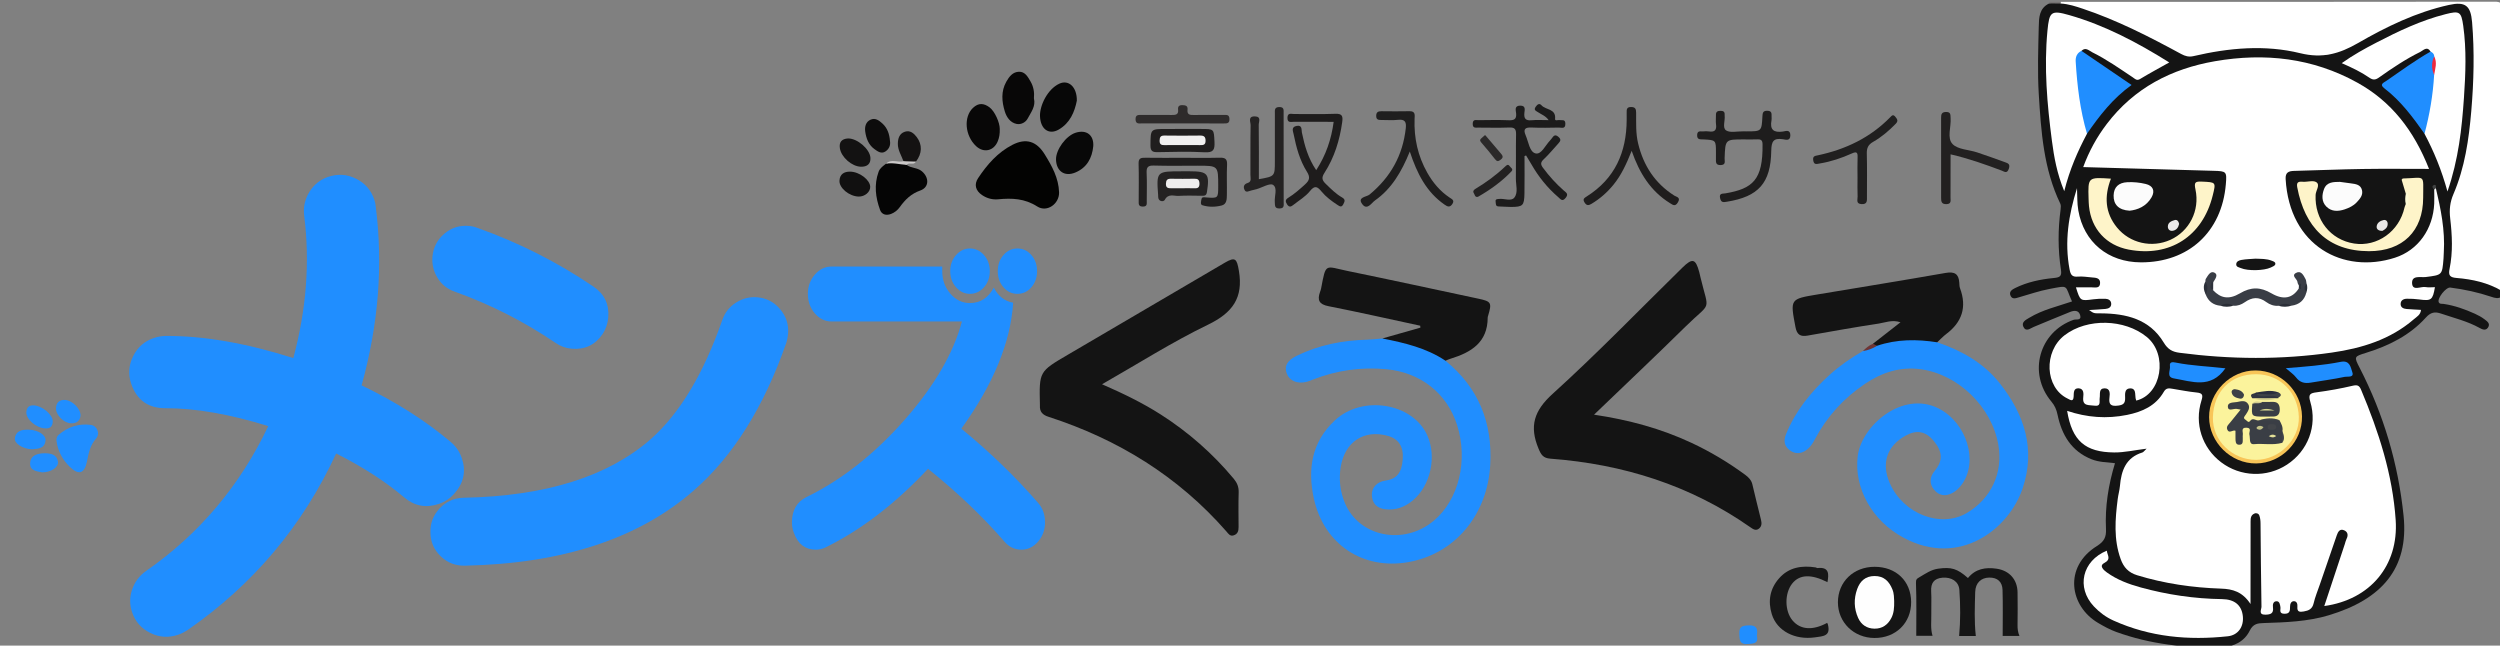 <?xml version="1.0" encoding="utf-8"?>
<!-- Generator: Adobe Illustrator 16.0.0, SVG Export Plug-In . SVG Version: 6.00 Build 0)  -->
<!DOCTYPE svg PUBLIC "-//W3C//DTD SVG 1.1//EN" "http://www.w3.org/Graphics/SVG/1.1/DTD/svg11.dtd">
<svg version="1.1" id="레이어_1" xmlns="http://www.w3.org/2000/svg" xmlns:xlink="http://www.w3.org/1999/xlink" x="0px"
	 y="0px" width="515px" height="133px" viewBox="0 0 515 133" enable-background="new 0 0 515 133" xml:space="preserve">
<rect x="0" y="0" width="515" height="133" fill="#808080" stroke="none"/>
<path fill="#141414" d="M515.375,61.087c-0.715,0.526-1.412,0.305-2.175,0.049c-2.747-0.923-5.572-1.531-8.445-1.899
	c-0.883-0.113-2.728,2.228-2.377,3.015c0.193,0.432,0.664,0.302,1.018,0.355c2.245,0.335,4.358,1.086,6.413,2.013
	c0.697,0.315,1.388,0.691,1.996,1.151c0.537,0.404,1.285,0.892,0.707,1.726c-0.481,0.696-1.203,0.343-1.733,0.049
	c-2.498-1.384-5.258-2.041-7.928-2.949c-1.251-0.425-2.112-0.298-3.122,0.819c-3.317,3.676-7.63,5.809-12.304,7.26
	c-2.512,0.78-2.522,0.783-1.336,3.094c4.93,9.592,7.946,19.737,9.048,30.475c1.123,10.949-4.603,17.256-15.417,20.502
	c-4.349,1.305-8.873,1.46-13.38,1.6c-1.252,0.037-2.196,0.141-2.906,1.586c-1.093,2.221-3.303,3.315-5.723,3.387
	c-7.445,0.22-14.774-0.596-21.823-3.161c-1.259-0.458-2.456-1.12-3.618-1.798c-5.926-3.45-7.247-11.56-0.293-15.889
	c1.475-0.918,1.938-1.832,1.856-3.494c-0.222-4.584,0.49-9.078,1.854-13.559c-1.665-0.189-3.277-0.205-4.778-0.793
	c-4.205-1.646-6.189-5.042-7.059-9.213c-0.219-1.053-0.579-1.871-1.271-2.696c-4.896-5.848-2.526-14.368,4.604-16.844
	c0.479-0.166,1.673,0.226,1.328-0.957c-0.31-1.065-1.242-0.989-2.079-0.652c-2.502,1.005-4.988,2.044-7.479,3.078
	c-0.729,0.304-1.596,1.106-2.133-0.016c-0.477-0.993,0.533-1.456,1.229-1.876c2.723-1.645,5.816-2.338,8.787-3.352
	c-1.558-3.383-0.479-3.36-4.641-2.576c-2.135,0.402-4.207,1.129-6.303,1.726c-0.633,0.18-1.332,0.468-1.701-0.291
	c-0.424-0.87,0.302-1.313,0.928-1.623c2.509-1.241,5.223-1.802,7.973-2.067c1.224-0.118,1.671-0.351,1.466-1.684
	c-0.638-4.159-0.629-8.336-0.063-12.511c0.05-0.37,0.074-0.812-0.078-1.129c-3.436-7.125-3.954-14.844-4.427-22.527
	c-0.283-4.619-0.116-9.272-0.005-13.907c0.043-1.815,0.062-3.815,2.145-4.796c0.753-0.254,1.529-0.069,2.292-0.125
	c4.794,0.034,8.944,2.208,13.184,4.031c3.961,1.704,7.766,3.743,11.563,5.783c1.084,0.583,2.128,0.705,3.334,0.445
	c8.427-1.818,16.851-1.915,25.235,0.265c1.43,0.372,2.614,0.007,3.851-0.691c5.55-3.138,11.23-6.011,17.188-8.318
	c2.428-0.94,4.906-1.529,7.515-1.512c2.029,0.013,3.114,0.9,3.347,2.945c0.575,5.06,0.603,10.122,0.25,15.214
	c-0.319,4.629-0.714,9.232-1.659,13.778c-0.248,1.198-0.336,2.489-0.877,3.553c-2.385,4.688-2.101,9.674-1.887,14.675
	c0.059,1.348,0.113,2.713-0.158,4.045c-0.276,1.362,0.304,1.823,1.597,1.972c2.177,0.25,4.304,0.786,6.354,1.586
	c0.85,0.332,1.67,0.699,2.118,1.57C515.375,60.314,515.375,60.701,515.375,61.087z"/>
<path fill="#FFFFFF" d="M515.375,59.927c-2.877-1.705-6.062-2.396-9.331-2.667c-1.38-0.114-1.712-0.535-1.432-1.888
	c0.712-3.44,0.531-6.937,0.129-10.386c-0.209-1.792-0.045-3.342,0.673-5.011c2.338-5.438,3.172-11.246,3.67-17.082
	c0.519-6.1,0.677-12.219,0.166-18.337c-0.284-3.414-1.4-4.284-4.779-3.534c-6.725,1.491-12.871,4.474-18.762,7.872
	c-3.823,2.205-7.306,3.185-11.846,2.069c-7.269-1.785-14.71-1.108-22.003,0.597c-0.958,0.224-1.706,0.012-2.536-0.438
	c-6.551-3.557-13.179-6.954-20.274-9.328c-1.462-0.489-2.93-0.965-4.485-1.065c-0.151-0.057-0.209-0.127-0.173-0.209
	c0.039-0.089,0.081-0.133,0.126-0.133c29.771,0,59.54,0.011,89.312-0.037c1.324-0.002,1.588,0.259,1.585,1.583
	C515.357,21.265,515.375,40.596,515.375,59.927z"/>
<path fill="#767373" d="M424.518,0.387c-0.033,0.121-0.019,0.235,0.047,0.343c-0.812-0.006-1.621-0.012-2.433-0.018
	c-0.003-0.113,0.02-0.222,0.065-0.325C422.971,0.387,423.744,0.387,424.518,0.387z"/>
<path fill="#208EFF" d="M297.764,74.307c6.811,5.539,9.717,12.762,9.229,21.438c-0.583,10.375-7.322,18.368-16.894,20.056
	c-9.393,1.654-17.369-3.712-19.435-13.052c-1.354-6.129-0.437-11.696,4.295-16.136c5.667-5.318,16.029-3.608,19.044,3.029
	c2.004,4.412,0.719,10.34-2.941,13.426c-1.644,1.385-3.541,2.097-5.715,1.836c-1.711-0.202-2.677-1.2-2.748-2.932
	c-0.063-1.525,1.101-2.73,2.74-2.957c2.37-0.326,3.398-1.563,3.621-4.354c0.209-2.634-0.814-4.252-3.084-4.88
	c-4.888-1.354-8.836,1.224-9.686,6.39c-0.414,2.524-0.141,5.022,0.836,7.394c2.904,7.043,12.171,8.894,18.353,3.688
	c5.134-4.319,7.099-12.415,4.781-19.692c-2.093-6.568-7.548-10.832-14.532-11.5c-5.234-0.502-10.265,0.229-15.146,2.123
	c-0.42,0.162-0.834,0.353-1.269,0.463c-1.985,0.514-3.604-0.186-4.168-1.773c-0.522-1.479,0.13-2.622,2.08-3.582
	c4.592-2.258,9.487-3.182,14.565-3.32c1.024-0.029,2.048-0.164,3.072-0.248c3.869-0.1,7.44,1.004,10.819,2.785
	C296.411,72.941,297.307,73.383,297.764,74.307z"/>
<path fill="#208EFF" d="M399.063,70.512c5.021,1.717,9.543,4.219,12.895,8.452c5.096,6.438,7.416,13.601,4.699,21.653
	c-2.793,8.279-12.889,16.381-24.522,10.156c-6.485-3.469-10.237-10.238-9.452-16.787c0.75-6.279,9.217-13.6,16.642-9.858
	c5.821,2.933,8.329,10.979,4.753,15.743c-0.512,0.682-1.107,1.266-1.85,1.669c-1.438,0.782-2.795,0.597-3.817-0.665
	c-1.029-1.268-0.884-2.652,0.141-3.885c1.7-2.047,1.671-3.877-0.179-6.131c-1.662-2.029-3.523-2.387-5.814-1.118
	c-3.896,2.153-5.066,5.721-3.238,9.851c2.8,6.326,10.507,9.268,15.883,6.061c5.005-2.984,7.438-8.254,6.459-13.985
	c-1.336-7.827-8.287-14.612-16.123-15.625c-4.15-0.536-7.91,0.71-11.32,3c-4.406,2.959-7.892,6.786-10.378,11.494
	c-0.396,0.75-0.842,1.45-1.497,1.991c-1.109,0.914-2.333,1.134-3.555,0.3c-1.24-0.847-1.43-2.017-0.868-3.399
	c1.958-4.822,5.154-8.732,8.954-12.191c2.1-1.912,4.434-3.508,6.891-4.928c1.012-0.5,2.027-0.988,3.006-1.553
	c3.517-1.191,7.086-1.712,10.768-0.885C398.08,69.993,398.705,69.934,399.063,70.512z"/>
<path fill="#141414" d="M328.372,85.423c7.188,1.072,13.785,2.866,20.051,5.792c3.912,1.827,7.593,4.032,11.074,6.584
	c0.707,0.52,1.271,1.096,1.481,1.939c0.603,2.428,1.142,4.871,1.775,7.287c0.203,0.773,0.178,1.438-0.455,1.906
	c-0.628,0.463-1.193,0.059-1.744-0.328c-12.361-8.658-26.22-12.992-41.158-14.117c-1.508-0.113-1.928-0.789-2.467-2.088
	c-1.906-4.586-0.945-7.778,2.916-11.271c9.205-8.329,17.842-17.289,26.715-25.984c2.088-2.045,2.729-1.867,3.484,0.905
	c0.102,0.371,0.176,0.749,0.266,1.123c1.76,7.343,2.354,4.728-3.181,10.187C341.047,73.359,334.822,79.223,328.372,85.423z"/>
<path fill="#141414" d="M227.019,79.156c4.325,1.893,8.352,3.834,12.136,6.257c5.683,3.64,10.679,8.032,14.998,13.214
	c0.693,0.832,1.048,1.684,1.013,2.796c-0.075,2.382-0.03,4.767-0.019,7.149c0.003,0.765-0.158,1.408-0.966,1.695
	c-0.805,0.285-1.144-0.336-1.557-0.808c-9.957-11.366-22.342-18.976-36.634-23.599c-1.263-0.408-1.836-1.055-1.768-2.332
	c0.003-0.063,0.002-0.129,0-0.193c-0.162-6.801-0.16-6.796,5.713-10.236c10.801-6.329,21.597-12.665,32.397-18.994
	c2.142-1.255,2.458-0.808,2.878,1.668c0.946,5.591-1.31,8.667-6.359,11.11C241.43,70.477,234.428,74.936,227.019,79.156z"/>
<path fill="#141414" d="M399.063,70.512c-4.184-0.656-8.328-0.66-12.394,0.721c-0.405,0.113-0.787,0.176-0.84-0.42
	c1.813-1.414,3.626-2.828,5.671-4.424c-1.743-0.584-3.139,0.066-4.498,0.271c-4.891,0.735-9.759,1.616-14.63,2.472
	c-1.472,0.258-2.204-0.148-2.509-1.768c-1.088-5.771-1.147-5.76,4.496-6.701c8.815-1.47,17.64-2.897,26.442-4.441
	c1.843-0.323,2.703,0.196,2.814,2.029c0.022,0.384,0.022,0.792,0.155,1.143c1.447,3.879,0.405,6.976-2.862,9.427
	C400.246,69.32,399.676,69.943,399.063,70.512z"/>
<path fill="#141414" d="M297.764,74.307c-3.939-2.641-8.445-3.679-12.998-4.586c2.611-0.742,5.226-1.484,7.838-2.227
	c-0.015-0.133-0.028-0.268-0.043-0.398c-6.295-1.354-12.578-2.776-18.895-4.021c-1.932-0.38-2.343-1.247-1.739-2.929
	c0.087-0.242,0.177-0.486,0.224-0.737c1.016-5.397,0.777-4.548,5.479-3.584c8.991,1.844,17.959,3.8,26.938,5.708
	c2.639,0.561,2.791,0.832,1.98,3.513c-0.037,0.123-0.083,0.25-0.083,0.376c-0.006,5.109-3.391,7.167-7.626,8.467
	C298.471,74,298.121,74.165,297.764,74.307z"/>
<path fill="#030302" d="M218.169,39.599c0.087,2.352-2.459,4.239-4.493,2.937c-2.605-1.667-5.226-1.75-8.065-1.48
	c-1.161,0.11-2.287-0.185-3.296-0.864c-1.371-0.923-1.682-2.201-0.831-3.484c1.847-2.787,4.026-5.304,7.075-6.871
	c2.811-1.444,4.979-0.749,6.653,1.962C216.706,34.216,218.068,36.662,218.169,39.599z"/>
<path fill="#151515" d="M394.75,130.975c0-3.668,0.073-7.252-0.059-10.828c-0.028-0.793,0.145-0.912,0.732-1.256
	c1.221-0.711,2.357-1.531,3.809-1.738c2.748-0.389,3.957-0.029,6.166,1.92c1.551-1.911,3.619-2.256,5.91-1.92
	c2.598,0.38,4.256,2.201,4.307,4.841c0.041,2.251,0.025,4.504,0,6.756c-0.01,0.757,0.058,1.485,0.394,2.259
	c-1.229,0-2.375,0-3.459,0c0-3.18,0.068-6.34-0.028-9.494c-0.051-1.643-1.027-2.566-2.764-2.533c-1.64,0.029-2.82,1.08-2.869,2.98
	c-0.076,2.993-0.216,5.997,0.129,9.048c-1.145,0-2.289,0-3.437,0c0.292-3.19,0.271-6.354,0.047-9.504
	c-0.122-1.731-1.636-2.661-3.487-2.5c-1.757,0.153-2.422,1.124-2.32,2.849c0.093,1.539-0.006,3.088,0.027,4.631
	c0.033,1.496-0.199,3.009,0.256,4.492C396.861,130.975,395.659,130.975,394.75,130.975z"/>
<path fill="#1C1B1B" d="M314.049,32.147c0,2.571,0.038,5.143-0.011,7.713c-0.047,2.516-0.323,2.763-2.794,2.771
	c-0.834,0.002-1.669-0.09-2.504-0.103c-0.706-0.011-0.566-0.54-0.639-0.951c-0.104-0.605,0.322-0.554,0.707-0.598
	c1.068-0.125,2.478,0.56,3.141-0.269c0.843-1.054,0.3-2.608,0.322-3.942c0.049-3.027-0.026-6.057,0.037-9.084
	c0.023-1.078-0.271-1.462-1.391-1.417c-2.123,0.084-4.252,0.028-6.379,0.021c-0.555-0.001-1.18,0.166-1.157-0.799
	c0.021-0.988,0.699-0.731,1.214-0.736c2.063-0.021,4.127-0.069,6.186,0.016c1.143,0.047,1.673-0.214,1.535-1.472
	c-0.064-0.594-0.383-1.517,0.832-1.538c1.211-0.021,0.938,0.885,0.875,1.498c-0.121,1.191,0.278,1.626,1.492,1.51
	c1.077-0.103,2.174-0.021,3.504-0.021c-0.627-0.899-1.487-1.152-2.172-1.626c-0.384-0.265-0.99-0.399-0.5-1.116
	c0.348-0.511,0.767-0.808,1.203-0.313c0.87,0.984,3.01,0.664,2.797,2.792c-0.051,0.502,0.601,0.187,0.92,0.251
	c0.504,0.102,1.184-0.253,1.198,0.753c0.017,1.153-0.786,0.782-1.329,0.792c-1.869,0.034-3.74,0.078-5.605-0.009
	c-1.316-0.061-1.818,0.288-1.242,1.607c0.584,1.337,0.788,3.404,2.02,3.72c1.205,0.31,2.018-1.646,2.979-2.632
	c0.135-0.138,0.251-0.294,0.368-0.447c0.358-0.468,0.629-0.951,1.354-0.35c0.648,0.539,0.455,0.901,0.019,1.375
	c-1.003,1.086-1.933,2.25-3.011,3.254c-0.674,0.627-0.688,1.056-0.17,1.758c1.271,1.716,2.688,3.288,4.291,4.694
	c0.48,0.421,1.049,0.685,0.387,1.51c-0.693,0.864-1.045,0.263-1.502-0.129c-2.271-1.946-4.11-4.245-5.588-6.841
	c-0.34-0.597-0.709-1.177-1.064-1.765C314.264,32.063,314.156,32.105,314.049,32.147z"/>
<path fill="#151515" d="M386.156,116.762c4.432-0.008,7.5,2.934,7.539,7.225c0.041,4.324-3.163,7.469-7.576,7.438
	c-4.26-0.029-7.521-3.236-7.508-7.38C378.627,119.85,381.818,116.768,386.156,116.762z"/>
<path fill="#1E1D1D" d="M359.167,28.72c-3.765,0-3.755,0-3.897,3.899c-0.021,0.56,0.322,1.343-0.787,1.386
	c-1.164,0.045-0.985-0.722-0.996-1.414c-0.006-0.386,0-0.772-0.002-1.159c0-2.577,0-2.579-2.584-2.711
	c-0.633-0.033-1.334,0.118-1.289-0.924c0.041-0.968,0.727-0.688,1.246-0.729c0.384-0.03,0.779-0.056,1.156,0.003
	c1.174,0.185,1.658-0.239,1.487-1.457c-0.089-0.631,0.001-1.286-0.017-1.929c-0.02-0.693,0.354-0.86,0.973-0.854
	c0.561,0.006,0.852,0.196,0.82,0.778c-0.004,0.064-0.006,0.129,0.002,0.193c0.133,1.057-0.523,2.544,0.318,3.072
	c0.84,0.525,2.235,0.162,3.387,0.186c0.259,0.006,0.516,0.001,0.772,0.001c3.12,0,3.144,0.001,3.302-3.069
	c0.039-0.747,0.107-1.202,1.041-1.173c0.9,0.028,0.854,0.563,0.846,1.159c-0.004,0.257,0.041,0.523-0.008,0.771
	c-0.388,1.962,0.43,2.625,2.348,2.35c0.529-0.075,1.527-0.509,1.527,0.772c0.002,1.242-0.961,0.901-1.521,0.814
	c-1.976-0.305-2.381,0.464-2.411,2.386c-0.105,6.672-2.645,9.435-9.137,10.486c-0.721,0.117-1.189,0.202-1.396-0.705
	c-0.252-1.112,0.504-0.918,1.111-1.023c5.602-0.966,7.729-2.758,7.626-10.128c-0.01-0.76-0.284-1.024-1.022-0.992
	C361.1,28.753,360.133,28.721,359.167,28.72z"/>
<path fill="#1E1C1C" d="M271.141,35.053c2.008-3.11,3.11-6.331,3.594-9.954c-2.787,0-5.485,0.011-8.185-0.009
	c-0.575-0.004-1.353,0.291-1.336-0.823c0.019-1.123,0.819-0.773,1.37-0.778c2.834-0.028,5.673,0.068,8.504-0.047
	c1.447-0.059,1.57,0.534,1.407,1.709c-0.519,3.738-1.61,7.284-3.656,10.457c-0.644,0.996-0.505,1.511,0.249,2.249
	c1.063,1.038,2.109,2.091,3.4,2.83c0.762,0.436,0.484,0.891,0.219,1.409c-0.357,0.696-0.734,0.414-1.221,0.095
	c-1.192-0.781-2.336-1.635-3.24-2.724c-0.85-1.02-1.383-1.375-2.42-0.079c-0.903,1.126-2.241,1.907-3.4,2.825
	c-0.428,0.338-0.834,0.575-1.271-0.085c-0.396-0.602-0.426-0.987,0.24-1.396c1.266-0.777,2.363-1.765,3.463-2.763
	c0.9-0.816,1.08-1.46,0.375-2.578c-1.487-2.357-2.209-5.044-2.75-7.758c-0.116-0.584-0.556-1.46,0.599-1.693
	c1.228-0.248,0.989,0.813,1.103,1.354C268.744,29.994,269.473,32.61,271.141,35.053z"/>
<path fill="#1F1E1E" d="M290.419,31.218c-1.713,4.211-3.76,7.675-7.172,10.076c-0.728,0.511-1.606,2.114-2.619,0.764
	c-1.099-1.468,0.896-1.479,1.494-1.974c4.331-3.579,6.856-8.077,7.47-13.669c0.141-1.289-0.167-1.892-1.607-1.728
	c-1.145,0.13-2.315,0.018-3.477,0.029c-0.572,0.005-1.004-0.071-1.011-0.813c-0.007-0.773,0.36-1,1.067-0.991
	c1.934,0.021,3.867,0.038,5.8-0.004c1.272-0.027,1.065,0.854,1.038,1.59c-0.141,3.944,0.673,7.654,2.628,11.101
	c1.159,2.044,2.633,3.8,4.604,5.113c0.467,0.311,1.059,0.548,0.543,1.321c-0.521,0.775-1.009,0.528-1.598,0.12
	C293.855,39.573,291.927,35.797,290.419,31.218z"/>
<path fill="#242222" d="M259.325,36.912c3.297-0.586,3.297-0.586,3.297-3.689c0-3.282-0.003-6.563,0.003-9.845
	c0.001-0.626-0.143-1.305,0.889-1.329c1.038-0.024,0.911,0.64,0.911,1.277c0.007,6.112,0.017,12.224,0.013,18.335
	c0,0.6,0.177,1.295-0.894,1.285c-1.022-0.01-0.873-0.629-0.935-1.274c-0.118-1.242,0.625-2.942-0.363-3.584
	c-0.659-0.427-2.221,0.542-3.38,0.877c-0.368,0.106-0.744,0.193-1.118,0.278c-0.469,0.106-1.059,0.515-1.358-0.093
	c-0.3-0.608-0.219-1.202,0.651-1.466c0.848-0.257,0.54-1.067,0.544-1.661c0.023-3.41-0.023-6.821,0.042-10.23
	c0.012-0.654-0.644-1.86,0.893-1.815c1.373,0.04,0.769,1.128,0.777,1.739C259.354,29.438,259.325,33.164,259.325,36.912z"/>
<path fill="#050505" d="M186.769,33.964c0.915,0.718,2.178,0.522,3.119,1.303c1.54,1.277,1.561,3.317-0.307,3.975
	c-1.903,0.671-3.121,1.885-4.222,3.417c-0.447,0.622-1.045,1.123-1.794,1.409c-1.001,0.383-1.917,0.143-2.266-0.809
	c-0.942-2.566-1.274-5.208-0.309-7.872c0.279-0.77,0.938-1.194,1.536-1.672C183.971,33.271,185.39,33.268,186.769,33.964z"/>
<path fill="#171717" d="M376.455,119.928c-3.362-1.712-5.773-1.611-7.284,0.313c-1.571,2.002-1.54,5.604,0.065,7.543
	c1.623,1.962,4.166,2.149,7.162,0.524c0.047,0.101,0.11,0.194,0.139,0.299c0.645,2.455-0.93,2.445-2.691,2.692
	c-4.063,0.569-7.771-1.286-8.851-4.758c-0.843-2.711-0.396-5.243,1.475-7.384c2.013-2.303,4.683-2.715,7.564-2.27
	c0.124,0.021,0.245,0.146,0.356,0.133C376.85,116.738,376.757,118.271,376.455,119.928z"/>
<path fill="#1F1D1D" d="M336.125,31.07c-1.072,2.682-2.127,5-3.766,7.003c-1.275,1.56-2.756,2.864-4.482,3.898
	c-0.555,0.332-0.986,0.471-1.434-0.219c-0.461-0.71-0.139-0.931,0.439-1.296c5.793-3.654,8.188-9.099,8.213-15.767
	c0.002-0.514,0.012-1.029-0.002-1.543c-0.016-0.632,0.034-1.099,0.902-1.101c0.915-0.001,1.041,0.438,1.047,1.192
	c0.018,2.113-0.096,4.222,0.413,6.322c1.106,4.571,3.462,8.218,7.479,10.752c0.424,0.268,1.319,0.328,0.732,1.348
	c-0.572,0.994-1.07,0.549-1.675,0.173C340.038,39.373,337.727,35.693,336.125,31.07z"/>
<path fill="#201E1E" d="M243.667,32.508c2.508,0,5.017,0.046,7.523-0.021c1.099-0.03,1.653,0.158,1.587,1.445
	c-0.105,2.053-0.002,4.115-0.041,6.172c-0.017,0.883,0.013,1.954-1.075,2.229c-1.305,0.33-2.687,0.358-3.984-0.059
	c-0.446-0.144-0.255-0.801-0.178-1.223c0.096-0.526,0.51-0.418,0.903-0.388c2.549,0.2,2.55,0.193,2.55-2.367
	c0-4.162,0-4.162-4.197-4.162c-3.022,0-6.046,0.062-9.066-0.03c-1.226-0.037-1.538,0.358-1.482,1.523
	c0.092,1.925,0.025,3.857,0.024,5.786c0,0.569,0.13,1.149-0.818,1.141c-0.914-0.008-0.842-0.544-0.842-1.135
	c0.004-2.572,0.054-5.146-0.022-7.716c-0.034-1.134,0.503-1.225,1.401-1.209C238.522,32.535,241.095,32.508,243.667,32.508z"/>
<path fill="#222020" d="M401.818,31.795c0,3.115,0.01,6.009-0.01,8.903c-0.004,0.588,0.228,1.329-0.845,1.354
	c-1.055,0.026-1.098-0.572-1.095-1.36c0.015-5.468,0.016-10.936-0.002-16.404c-0.002-0.744,0.102-1.211,1.021-1.222
	c1.012-0.012,0.889,0.611,0.938,1.265c0.14,1.827-0.812,4.115,0.418,5.361c1.103,1.118,3.307,1.129,5.004,1.689
	c1.942,0.642,3.867,1.341,5.791,2.036c0.604,0.219,1.112,0.378,0.78,1.347c-0.375,1.09-0.93,0.583-1.445,0.39
	C408.966,33.871,405.535,32.65,401.818,31.795z"/>
<path fill="#201F1F" d="M382.65,36.624c0-1.414-0.043-2.829,0.014-4.24c0.04-1.041-0.238-1.198-1.197-0.766
	c-2.101,0.946-4.281,1.677-6.57,2.055c-0.658,0.109-1.229,0.36-1.377-0.667c-0.125-0.878,0.396-0.892,0.979-1.016
	c5.703-1.214,10.778-3.63,14.897-7.85c0.355-0.365,0.594-0.623,1.033-0.096c0.41,0.491,0.666,0.868,0.094,1.453
	c-1.4,1.431-2.912,2.736-4.643,3.718c-1.042,0.591-1.354,1.292-1.318,2.45c0.084,2.953,0.022,5.91,0.03,8.866
	c0.003,0.792,0.106,1.588-1.116,1.516c-1.217-0.072-0.779-0.97-0.808-1.568C382.609,39.195,382.65,37.909,382.65,36.624z"/>
<path fill="#208EFF" d="M11.637,90.796c-0.044-0.487,0.093-0.916,0.453-1.229c1.897-1.646,4.132-2.359,6.598-2.043
	c1.332,0.172,1.999,1.797,1.087,2.834c-1.236,1.404-1.517,3.017-1.863,4.725c-0.507,2.507-1.719,2.852-3.526,1.096
	C12.872,94.704,11.898,92.922,11.637,90.796z"/>
<path fill="#080707" d="M212.99,20.266c0.409,1.644-0.613,2.864-1.279,4.138c-0.423,0.808-1.38,1.313-2.299,1.126
	c-1.313-0.267-2.064-1.411-2.417-2.558c-0.628-2.043-0.824-4.14,0.313-6.159c0.602-1.068,1.338-1.994,2.595-2.031
	c1.247-0.036,1.808,1.012,2.375,1.978C212.931,17.868,213.104,19.04,212.99,20.266z"/>
<path fill="#070707" d="M221.829,20.739c-0.46,2.315-1.397,4.601-3.729,5.949c-2.019,1.167-3.766-0.067-3.86-2.746
	c-0.077-2.191,1.543-5.586,3.999-6.712C220.146,16.356,221.873,17.939,221.829,20.739z"/>
<path fill="#080707" d="M205.95,26.532c0.035,1.096-0.115,1.838-0.408,2.563c-0.813,2.006-2.889,2.482-4.463,1.013
	c-2.324-2.169-2.607-6.021-0.653-7.878c1.158-1.101,2.259-0.978,3.412-0.12C204.935,22.925,205.947,25.252,205.95,26.532z"/>
<path fill="#080808" d="M225.214,30.107c-0.247,2.48-1.323,4.438-3.695,5.429c-2.19,0.916-3.883-0.238-3.981-2.604
	c-0.084-2.055,2.046-4.981,4.079-5.602C223.832,26.655,225.351,27.827,225.214,30.107z"/>
<path fill="#201E1E" d="M243.575,26.567c1.283,0,2.566,0,3.849,0c2.727,0,2.629,0.005,2.762,2.685
	c0.08,1.606-0.237,2.218-2.027,2.118c-3.198-0.18-6.413-0.093-9.62-0.027c-1.105,0.022-1.558-0.166-1.544-1.438
	c0.036-3.337-0.039-3.337,3.308-3.337C241.394,26.567,242.484,26.567,243.575,26.567z"/>
<path fill="#2E2B2B" d="M243.564,25.424c-2.759,0-5.518,0.009-8.277-0.006c-0.596-0.003-1.34,0.217-1.365-0.835
	c-0.024-1.03,0.67-0.902,1.302-0.904c2.053-0.005,4.106-0.019,6.159,0.006c0.792,0.01,1.425-0.053,1.303-1.103
	c-0.072-0.617,0.173-0.937,0.867-0.924c0.668,0.013,1.175,0.128,1.081,0.934c-0.122,1.04,0.479,1.109,1.283,1.096
	c2.053-0.034,4.106-0.013,6.16-0.009c0.566,0.001,1.154-0.125,1.192,0.797c0.042,1.008-0.559,0.956-1.235,0.953
	C249.21,25.419,246.387,25.424,243.564,25.424z"/>
<path fill="#242222" d="M243.554,35.286c0.515,0,1.029,0,1.544,0c3.722,0,4.117,0.515,3.533,4.271
	c-0.116,0.746-0.464,0.773-1.016,0.77c-1.608-0.011-3.221-0.077-4.822,0.024c-0.968,0.061-2.129-0.563-2.864,0.84
	c-0.215,0.411-1.388,0.424-1.351-0.758c0.002-0.064,0.003-0.129-0.001-0.193C238.219,35.286,238.218,35.286,243.554,35.286z"/>
<path fill="#131212" d="M174.688,28.522c1.88-0.048,4.522,2.178,4.622,4.005c0.07,1.278-0.713,1.844-1.952,1.818
	c-1.867-0.039-4.058-1.946-4.343-3.804C172.818,29.258,173.411,28.598,174.688,28.522z"/>
<path fill="#0D0C0C" d="M183.331,29.008c0.165,0.946-0.196,1.702-0.929,2.192c-0.858,0.574-1.636-0.03-2.28-0.494
	c-1.206-0.87-1.702-2.231-1.889-3.626c-0.127-0.947,0.091-1.991,1.135-2.441c0.969-0.418,1.742,0.2,2.397,0.792
	C182.812,26.374,183.229,27.639,183.331,29.008z"/>
<path fill="#111010" d="M176.877,40.494c-1.913-0.046-4.019-1.754-3.947-3.267c0.065-1.356,0.962-1.886,2.201-1.87
	c1.915,0.023,4.097,1.7,4.134,3.117C179.293,39.552,178.144,40.525,176.877,40.494z"/>
<path fill="#141212" d="M186.113,33.209c-0.429-1.186-1.169-2.275-1.157-3.597c0.01-1.087,0.31-2.094,1.434-2.472
	c1.063-0.357,1.837,0.284,2.451,1.087c1.193,1.563,1.127,3.418-0.16,5.065C187.818,33.446,186.955,33.674,186.113,33.209z"/>
<path fill="#208EFF" d="M6.575,92.557c-1.896-0.082-3.678-1.211-3.509-2.295c0.256-1.646,1.612-1.787,2.953-1.742
	c1.86,0.063,3.492,1.117,3.359,2.25C9.172,92.529,7.698,92.417,6.575,92.557z"/>
<path fill="#208EFF" d="M16.597,85.648c-0.14,1.072-0.856,1.598-1.966,1.561c-1.506-0.051-3.186-1.773-3.096-3.174
	c0.074-1.158,0.738-1.73,1.913-1.643C14.934,82.506,16.655,84.243,16.597,85.648z"/>
<path fill="#208EFF" d="M9.316,88.244c-1.796-0.028-3.986-1.878-3.887-3.336c0.058-0.848,0.441-1.424,1.443-1.404
	c1.729,0.031,3.985,1.836,3.989,3.281C10.865,87.789,10.369,88.328,9.316,88.244z"/>
<path fill="#208EFF" d="M8.674,97.305c-1.043-0.211-2.551-0.298-2.466-1.898c0.088-1.662,1.59-2.025,2.976-2.033
	c1.222-0.006,2.535,0.207,2.76,1.761C12.105,96.254,10.495,97.313,8.674,97.305z"/>
<path fill="#232121" d="M304.313,40.573c-0.494,0.015-0.51-0.478-0.696-0.764c-0.267-0.405-0.041-0.686,0.34-0.916
	c2.188-1.322,4.25-2.817,6.104-4.587c0.281-0.269,0.604-0.571,0.924-0.088c0.211,0.32,0.843,0.595,0.365,1.094
	c-2,2.09-4.324,3.762-6.828,5.194C304.467,40.536,304.4,40.544,304.313,40.573z"/>
<path fill="#208EFF" d="M361.907,130.921c0.386,1.593-0.517,1.655-1.802,1.749c-1.729,0.125-1.741-0.732-1.808-2.037
	c-0.075-1.521,0.53-1.746,1.884-1.807C361.896,128.751,362.148,129.543,361.907,130.921z"/>
<path fill="#2B2929" d="M305.923,27.81c0.204,0.232,0.36,0.406,0.513,0.583c0.916,1.077,1.834,2.153,2.748,3.233
	c0.352,0.415,0.596,0.767-0.017,1.248c-0.522,0.411-0.788,0.449-1.215-0.114c-0.853-1.125-1.785-2.191-2.696-3.272
	c-0.256-0.304-0.553-0.579-0.136-0.963C305.352,28.312,305.589,28.106,305.923,27.81z"/>
<path fill="#CAC8C8" d="M186.113,33.209c0.856,0.028,1.712,0.056,2.567,0.084c-0.42,0.842-1.416,0.045-1.911,0.671
	c-1.415-0.079-2.809-0.499-4.243-0.249C183.597,32.664,184.94,33.539,186.113,33.209z"/>
<path fill="#6E3434" d="M385.829,70.813c0.28,0.141,0.562,0.281,0.84,0.42c-0.892,0.572-1.856,0.938-2.907,1.076
	C384.379,71.711,385.014,71.137,385.829,70.813z"/>
<path fill="#FFFFFF" d="M501.788,38.774c1.026,4.323,1.912,8.664,1.638,13.149c-0.027,0.45-0.026,0.902-0.063,1.351
	c-0.271,3.423-0.281,3.361-3.658,3.793c-1.051,0.134-2.971-0.464-2.81,1.373c0.135,1.548,1.807,0.519,2.773,0.697
	c0.621,0.115,1.28,0.022,1.93,0.022c-0.46,2.663-0.749,2.867-3.271,2.524c-0.825-0.112-1.666-0.155-2.499-0.143
	c-0.695,0.01-1.315,0.318-1.299,1.116c0.015,0.699,0.603,0.943,1.217,0.996c0.958,0.082,1.919,0.119,2.978,0.18
	c-0.079,1.024-0.883,1.427-1.465,1.93c-4.854,4.196-10.737,5.982-16.907,6.87c-10.438,1.501-20.901,1.412-31.358,0.041
	c-1.455-0.19-2.402-0.672-3.261-2.103c-2.908-4.841-7.735-5.992-12.978-6.02c-1.392-0.007-1.392,0.05-2.403-0.682
	c1.259-0.082,2.328-0.125,3.394-0.229c0.609-0.06,1.177-0.322,1.167-1.042c-0.009-0.701-0.563-1.019-1.17-1.046
	c-0.831-0.038-1.676-0.005-2.501,0.104c-2.716,0.359-2.713,0.377-3.598-2.464c1.104,0,2.171-0.011,3.235,0.003
	c0.756,0.01,1.719,0.274,1.743-0.897c0.022-1.06-0.908-1.083-1.685-1.146c-0.963-0.078-1.937-0.252-2.886-0.168
	c-1.171,0.103-1.5-0.348-1.711-1.452c-1.101-5.754-0.196-11.298,1.524-16.775c0.079,1.532,0.006,3.089,0.267,4.59
	c1.137,6.558,6.142,10.67,12.877,10.698c9.819,0.041,16.681-6.253,17.513-16.063c0.225-2.643,0.137-2.721-2.49-2.793
	c-8.878-0.245-17.756-0.505-26.89-0.767c1.205-3.287,2.818-6.203,4.857-8.884c5.632-7.402,13.296-11.369,22.295-12.927
	c10.251-1.775,20.137-0.679,29.343,4.429c6.972,3.868,11.603,9.793,14.745,17.757c-4.773,0-9.241-0.054-13.707,0.015
	c-4.698,0.073-9.395,0.274-14.093,0.394c-1.131,0.029-1.815,0.325-1.739,1.67c0.784,13.813,11.883,19.641,22.516,16.214
	c4.81-1.55,7.854-5.929,8.091-11.143c0.044-0.963,0.001-1.93-0.001-2.896c-0.063-0.145-0.128-0.299,0.07-0.385
	C501.596,38.634,501.695,38.694,501.788,38.774z"/>
<path fill="#FFFFFF" d="M463.606,124.426c-1.678-2.545-3.674-3.088-6.074-3.17c-5.86-0.199-11.639-1.027-17.278-2.756
	c-1.807-0.553-2.782-1.645-3.389-3.314c-1.48-4.078-1.145-8.233-0.613-12.401c0.113-0.892,0.375-1.767,0.453-2.659
	c0.278-3.165,1.203-5.863,4.631-6.917c0.212-0.063,0.365-0.319,0.868-0.784c-2.489,0.299-4.559,0.799-6.684,0.78
	c-5.964-0.05-8.683-2.39-9.69-8.571c4.08,1.379,8.183,1.682,12.348,0.836c3.129-0.635,5.907-1.867,7.574-4.771
	c0.485-0.846,1.092-0.721,1.791-0.609c1.649,0.262,3.292,0.604,4.951,0.764c1.231,0.119,1.364,0.521,1.005,1.66
	c-1.504,4.772,0.138,9.754,4.075,12.727c3.972,2.998,9.396,3.188,13.541,0.476c4.315-2.825,6.304-7.973,4.798-12.979
	c-0.464-1.541,0.004-1.754,1.342-1.93c2.479-0.328,4.953-0.771,7.387-1.345c0.976-0.229,1.369-0.058,1.737,0.819
	c3.625,8.625,6.502,17.449,7.13,26.865c0.62,9.307-5.201,16.367-14.709,17.695c1.423-4.296,2.821-8.516,4.219-12.734
	c0.121-0.365,0.194-0.754,0.366-1.094c0.393-0.771,0.262-1.453-0.508-1.781c-0.903-0.387-1.269,0.365-1.505,1.041
	c-1.188,3.391-2.344,6.791-3.507,10.188c-0.438,1.273-0.961,2.529-1.266,3.836c-0.271,1.164-1.015,1.487-2.022,1.66
	c-0.813,0.141-1.412,0.134-1.317-0.962c0.045-0.527-0.083-1.146-0.713-1.153c-0.607-0.006-0.804,0.604-0.799,1.129
	c0.008,0.858-0.051,1.497-1.205,1.459c-1.15-0.039-0.69-0.848-0.778-1.38c-0.087-0.524-0.179-1.167-0.74-1.194
	c-0.759-0.037-0.873,0.672-0.796,1.256c0.169,1.264-0.491,1.486-1.56,1.508c-1.524,0.031-0.798-1.096-0.808-1.637
	c-0.108-5.727-0.13-11.453-0.194-17.181c-0.006-0.567-0.067-1.17-0.275-1.688c-0.115-0.291-0.55-0.521-0.996-0.32
	c-0.716,0.322-0.778,0.932-0.777,1.607c0.003,4.766-0.006,9.531-0.012,14.297C463.605,122.4,463.606,123.107,463.606,124.426z"/>
<path fill="#FFFFFF" d="M500.696,10.623c-0.732-1.203-1.511-0.229-2.116,0.069c-3.006,1.477-5.786,3.344-8.513,5.277
	c-0.751,0.532-1.245,0.544-1.997,0.024c-1.69-1.172-3.554-2.055-5.672-2.983c2.377-1.693,4.756-2.998,7.167-4.249
	c4.564-2.367,9.198-4.572,14.213-5.841c2.871-0.727,3.234-0.546,3.646,2.371c0.694,4.933,0.488,9.903,0.15,14.846
	c-0.435,6.347-1.111,12.672-3.394,19.314c-1.226-4.465-2.801-8.258-4.734-11.897c-0.351-0.965-0.084-1.912,0.104-2.854
	c0.595-2.969,1.103-5.951,1.367-8.969c0.028-1.247,0.761-2.468,0.138-3.741C500.866,11.554,500.62,11.131,500.696,10.623z"/>
<path fill="#FFFFFF" d="M429.924,27.544c-1.925,3.629-3.574,7.373-4.69,11.841c-1.496-3.638-2.099-7.002-2.537-10.363
	c-0.987-7.537-1.655-15.097-0.919-22.715c0.376-3.886,0.724-4.271,4.478-3.197c7.345,2.1,14.027,5.636,20.611,9.751
	c-2.101,1.182-4.083,2.246-6.007,3.409c-0.716,0.432-1.056-0.038-1.508-0.338c-2.729-1.813-5.407-3.71-8.354-5.165
	c-0.666-0.33-1.357-1.135-2.212-0.289c-1.188,2.838-0.322,5.686-0.031,8.528C429.046,21.866,430.083,24.623,429.924,27.544z"/>
<path fill="#FFFFFF" d="M440.058,82.521c-0.063-0.242-0.105-0.362-0.128-0.487c-0.149-0.827,0.158-2.076-1.168-2.024
	c-1.142,0.045-1,1.205-0.986,1.983c0.017,1.049-0.339,1.415-1.408,1.556c-1.435,0.189-2.02-0.13-1.818-1.662
	c0.104-0.789,0.179-1.914-1.024-1.891c-1.228,0.023-0.858,1.189-0.987,1.956c-0.121,0.715,0.372,1.835-1.141,1.61
	c-1.101-0.162-2.46,0.148-2.248-1.736c0.084-0.754,0.125-1.745-0.909-1.83c-1.102-0.092-1.038,0.885-1.069,1.661
	c-0.05,1.239-0.704,0.711-1.273,0.433c-4.648-2.259-4.982-9.666-0.589-13.033c4.662-3.573,12.362-3.366,16.909,0.342
	C446.656,73.018,445.302,81.271,440.058,82.521z"/>
<path fill="#FFFFFF" d="M434.008,113.436c0.062,0.922,0.998,1.734-0.545,2.555c-1.097,0.582-0.112,1.453,0.551,1.931
	c2.111,1.521,4.516,2.417,7,3.097c5.479,1.5,11.057,2.323,16.741,2.398c2.577,0.035,4.026,1.256,4.27,3.512
	c0.229,2.139-0.949,3.912-3.093,4.145c-8.112,0.873-16.039,0.152-23.568-3.245c-1.526-0.688-2.876-1.679-4.036-2.919
	C427.686,121.02,428.906,115.545,434.008,113.436z"/>
<path fill="#FEF4C9" d="M434.852,36.804c-1.401,3.639-1.229,7.023,1.246,10.059c2.652,3.253,7.181,4.272,10.999,2.541
	c3.887-1.763,6.104-6.004,5.169-10.373c-0.311-1.452-0.084-1.686,1.311-1.62c2.935,0.141,2.938,0.071,2.232,2.899
	c-2.084,8.367-8.833,12.708-17.271,11.112c-4.652-0.88-7.729-4.233-8.209-8.958c-0.052-0.511-0.067-1.027-0.083-1.542
	C430.116,36.491,430.117,36.491,434.852,36.804z"/>
<path fill="#FEF4C9" d="M495.598,39.921c-0.291-0.975-0.582-1.95-0.866-2.903c0.113-0.109,0.19-0.248,0.271-0.25
	c4.734-0.105,4.172-1.101,4.168,3.968c-0.006,6.855-4.198,11.022-11.166,11.009c-8.522-0.017-13.245-5.017-14.771-13.145
	c-0.186-0.983,0.146-1.243,1.098-1.158c0.955,0.085,2.165-0.357,2.827,0.086c0.859,0.575-0.104,1.708-0.146,2.617
	c-0.229,5.07,3.034,9.268,7.941,10.023c4.769,0.734,9.291-2.506,10.374-7.426c0.054-0.244,0.174-0.474,0.263-0.71
	c0.511-0.626,0.115-1.354,0.225-2.028c0.039-0.248-0.074-0.396-0.052-0.14C495.766,39.878,495.656,39.902,495.598,39.921z"/>
<path fill="#208EFF" d="M429.924,27.544c-1.429-4.852-2.024-9.836-2.331-14.863c-0.058-0.938,0.245-1.766,1.191-2.202
	c3.369,2.295,6.737,4.589,10.321,7.03C435.19,20.313,432.478,23.858,429.924,27.544z"/>
<path fill="#208EFF" d="M501.431,15.45c-0.236,4.104-0.924,8.135-1.982,12.104c-2.411-3.426-4.906-6.782-8.273-9.357
	c-1.071-0.82-0.178-1.137,0.351-1.501c3.018-2.085,5.983-4.247,9.173-6.074c0.418,0.203,0.738,0.477,0.744,0.989
	C501.602,12.892,501.159,14.17,501.431,15.45z"/>
<path fill="#F8C558" d="M464.762,95.469c-5.201,0.047-9.653-4.332-9.688-9.529c-0.035-5.194,4.413-9.664,9.585-9.629
	c5.202,0.035,9.456,4.236,9.555,9.438C474.313,90.975,469.989,95.421,464.762,95.469z"/>
<path fill="#FCFCFC" d="M438.701,43.406c-2.277-0.132-3.349-1.299-3.296-3.155c0.049-1.692,1.02-2.624,2.804-2.716
	c1.288-0.066,2.562,0.063,3.807,0.362c1.495,0.359,1.972,1.403,1.21,2.739C442.146,42.531,440.35,43.225,438.701,43.406z"/>
<path fill="#208EFF" d="M470.867,75.846c3.995-0.322,7.705-0.584,11.346-1.31c1.896-0.378,2.037,1.21,2.363,2.133
	c0.417,1.181-1.005,0.843-1.545,0.958c-2.319,0.498-4.683,0.789-7.021,1.195c-1.237,0.215-2.226-0.01-3.036-1.086
	C472.485,77.087,471.751,76.621,470.867,75.846z"/>
<path fill="#FCFCFC" d="M482.021,37.466c0.761,0.103,1.521,0.206,2.279,0.309c0.967,0.13,1.998,0.243,2.271,1.396
	c0.252,1.057-0.447,1.823-1.102,2.519c-0.669,0.71-1.549,1.134-2.466,1.44c-1.348,0.45-2.711,0.495-3.772-0.574
	c-1.019-1.023-0.941-2.388-0.479-3.61C479.313,37.467,480.694,37.481,482.021,37.466z"/>
<path fill="#208EFF" d="M458.431,75.87c-3.02,4.321-6.92,2.702-10.597,2.086c-1.641-0.274-0.69-1.659-0.824-2.542
	c-0.139-0.916,0.57-0.848,1.156-0.729C451.494,75.355,454.89,75.461,458.431,75.87z"/>
<path fill="#EBEAEA" d="M448.899,46.127c-0.145,0.723-0.538,1.287-1.313,1.415c-0.601,0.099-1.016-0.289-1.01-0.874
	c0.008-0.868,0.768-1.144,1.417-1.335C448.472,45.192,448.798,45.586,448.899,46.127z"/>
<path fill="#E9E8E7" d="M490.782,47.556c-0.8,0.03-1.232-0.345-1.193-0.877c0.059-0.776,0.717-1.189,1.418-1.348
	c0.516-0.116,0.851,0.262,0.855,0.775C491.873,46.935,491.27,47.288,490.782,47.556z"/>
<path fill="#FDFAD5" d="M495.598,39.921c0.132-0.108,0.206-0.818,0.38-0.221c0.232,0.802,0.234,1.776-0.005,2.573
	c-0.173,0.575-0.246-0.135-0.382-0.241C495.402,41.328,495.46,40.625,495.598,39.921z"/>
<path fill="#414242" d="M501.788,38.774c-0.113,0.093-0.227,0.185-0.339,0.278c-0.336-0.336-0.619-0.769,0.021-0.959
	C501.851,37.979,501.811,38.474,501.788,38.774z"/>
<path fill="#FEFEFE" d="M390.199,123.8c0.025,1.392-0.059,2.478-0.563,3.472c-0.727,1.432-1.893,2.262-3.518,2.231
	c-1.536-0.026-2.702-0.803-3.332-2.192c-0.882-1.944-0.926-3.978-0.202-5.977c0.591-1.632,1.705-2.665,3.567-2.674
	c1.953-0.01,3.022,1.094,3.697,2.787C390.195,122.313,390.157,123.203,390.199,123.8z"/>
<path fill="#F1F0F0" d="M243.573,29.887c-1.219,0-2.439-0.027-3.658,0.01c-0.703,0.021-1.056-0.156-1.037-0.952
	c0.018-0.724,0.23-1.032,1-1.021c2.438,0.035,4.878,0.034,7.317,0c0.8-0.011,1.157,0.224,1.153,1.083
	c-0.004,0.859-0.483,0.894-1.116,0.884C246.013,29.874,244.793,29.887,243.573,29.887z"/>
<path fill="#EEEDED" d="M243.594,38.78c-0.773,0-1.546-0.011-2.318,0.003c-0.647,0.013-1.12-0.076-1.097-0.926
	c0.02-0.73,0.262-1.05,1.017-1.037c1.609,0.029,3.22,0.03,4.829-0.002c0.704-0.014,1.03,0.17,1.062,0.958
	c0.037,0.943-0.432,1.048-1.175,1.012C245.14,38.75,244.366,38.78,243.594,38.78z"/>
<path fill="#393D45" d="M454.309,58c0.025-0.186-0.007-0.408,0.085-0.55c0.442-0.677,0.943-1.748,1.812-1.27
	c0.813,0.448,0.105,1.327-0.282,1.96c-0.493,0.547-0.46,1.099-0.014,1.654c1.515,1.6,3.18,2.007,5.5,0.642
	c2.312-1.36,4.199-1.353,6.521-0.003c2.538,1.475,4.359,0.936,5.615-1.011c0.419-0.168,0.457-0.359,0.033-0.576
	c-0.104-0.232-0.285-0.461-0.292-0.696c-0.021-0.681-1.386-1.331-0.315-1.928c1.04-0.582,1.545,0.481,1.966,1.264
	c0.143,0.261,0.14,0.6,0.201,0.904c-0.296,0.63-0.226,1.269-0.042,1.91c-0.415,1.57-1.439,2.446-3.038,2.67
	c-0.896-0.221-1.793-0.265-2.686,0.022c-0.937,0.086-1.822-0.249-2.501-0.755c-1.563-1.164-2.947-1.036-4.476,0.039
	c-0.646,0.456-1.454,0.775-2.32,0.706c-0.896-0.255-1.791-0.256-2.688,0.001c-1.478-0.151-2.479-0.92-3.012-2.306
	C454.455,59.781,454.271,58.893,454.309,58z"/>
<path fill="#141414" d="M464.609,53.285c1.156,0.059,2.313-0.021,3.418,0.444c0.303,0.127,0.668,0.217,0.694,0.565
	c0.029,0.357-0.316,0.517-0.612,0.653c-0.117,0.054-0.23,0.114-0.348,0.169c-1.39,0.656-4.723,0.729-6.126,0.118
	c-0.39-0.17-0.976-0.218-0.974-0.774c0.003-0.637,0.631-0.832,1.088-0.915C462.688,53.375,463.654,53.362,464.609,53.285z"/>
<path fill="#2C3039" d="M454.309,58c0.583,0.878,0.499,1.772,0.069,2.677C453.953,59.794,453.798,58.906,454.309,58z"/>
<path fill="#2E323B" d="M455.908,59.795c-0.977-0.459-0.354-1.185-0.304-1.814c0.062,0.008,0.13,0.001,0.181,0.027
	c0.054,0.028,0.092,0.087,0.137,0.133C455.917,58.692,455.913,59.244,455.908,59.795z"/>
<path fill="#2A2E36" d="M457.39,62.982c0.896-0.548,1.791-0.547,2.688-0.001C459.181,63.25,458.285,63.279,457.39,62.982z"/>
<path fill="#2A2E37" d="M469.373,62.991c0.891-0.554,1.786-0.527,2.686-0.022C471.165,63.249,470.271,63.282,469.373,62.991z"/>
<path fill="#2B3038" d="M473.579,58.846c0.073-0.157,0.168-0.454,0.215-0.447c0.325,0.052,0.229,0.358,0.194,0.535
	c-0.04,0.213,0.277,0.865-0.443,0.488C473.557,59.229,473.567,59.038,473.579,58.846z"/>
<path fill="#2A2F37" d="M475.097,60.299c-0.463-0.647-0.504-1.285,0.042-1.91C475.385,59.031,475.322,59.667,475.097,60.299z"/>
<path fill="#EE283D" d="M501.431,15.45c-0.561-1.281-0.573-2.56,0.011-3.838C502.117,12.894,501.636,14.171,501.431,15.45z"/>
<path fill="#FBF39C" d="M464.75,94.729c-4.882,0.012-9.008-3.957-8.891-8.748c0.13-5.287,3.622-8.935,8.928-8.894
	c5.057,0.038,8.598,3.89,8.771,8.763C473.73,90.604,469.499,94.719,464.75,94.729z"/>
<path fill="#3A3E45" d="M469.56,86.549c0.354,0.707,0.783,1.395,0.623,2.243c0.201,0.813,0.276,1.625-0.051,2.429
	c-1.903,0.541-3.858,0.096-5.793,0.276c-1.139,0.106-0.752-1.224-0.963-1.966c-0.139-0.486,0.569-1.372-0.58-1.424
	c-1.29-0.059-0.654,0.936-0.781,1.502c-0.042,0.184,0.013,0.386-0.005,0.576c-0.05,0.596,0.217,1.467-0.771,1.433
	c-0.76-0.026-0.716-0.772-0.73-1.349c-0.013-0.514-0.002-1.025-0.002-1.537c-0.588-0.244-1.308,0.69-1.688-0.246
	c-0.271-0.664,0.291-1.057,0.633-1.493c0.659-0.843,1.343-1.667,2.114-2.619c-0.437-0.077-0.61-0.108-0.785-0.14
	c-0.638-0.108-1.72,0.541-1.831-0.332c-0.146-1.129,1.166-0.947,1.878-1.088c0.758-0.148,1.746-0.463,2.296,0.431
	c0.474,0.771-0.052,1.474-0.461,2.126c-0.227,0.359-0.713,0.716-0.096,1.089c0.268,0.162,0.614,0.724,0.931,0.28
	c0.62-0.873,1.297,0.076,1.906-0.172C466.787,86.298,468.173,86.365,469.56,86.549z"/>
<path fill="#3A3E45" d="M466.002,82.798c0.766-0.004,1.532-0.019,2.298-0.01c0.993,0.01,1.313,0.642,1.331,1.51
	c0.02,0.892-0.327,1.489-1.313,1.509c-0.64,0.014-1.277,0.014-1.917,0.014c-2.637-0.004-2.637-0.004-2.424-2.633
	C464.572,82.639,465.373,83.164,466.002,82.798z"/>
<path fill="#3D4046" d="M462.266,81.29c-0.021,0.558-0.378,0.913-0.837,0.825c-0.724-0.139-1.526-0.365-1.705-1.25
	c-0.088-0.44,0.329-0.743,0.705-0.689C461.176,80.281,461.916,80.504,462.266,81.29z"/>
<path fill="#313541" d="M463.956,82.031c-0.75-1.055,0.42-0.842,0.771-1.168c0.157,0.123,0.33,0.217,0.521,0.277
	c0.887,0.133,1.768-0.193,2.646-0.047c0.563,0.092,1.35-0.146,1.435,0.813l0.052,0.113
	C467.574,82.246,465.766,82.223,463.956,82.031z"/>
<path fill="#2A2E3E" d="M464.726,81.186c0.001-0.106,0.004-0.215,0.004-0.322c1.54-0.221,3.079-0.617,4.626-0.03
	c-0.355,1.106-1.262,0.459-1.879,0.506C466.572,81.406,465.619,81.59,464.726,81.186z"/>
<path fill="#3E4247" d="M464.726,81.186c1.538-0.17,3.135,0.399,4.63-0.354c0.693,0.373,0.632,0.729-0.023,1.074
	C467.903,80.979,466.138,82.209,464.726,81.186z"/>
<path fill="#D5D08F" d="M463.956,82.031c1.809-0.004,3.618-0.008,5.427-0.012C467.575,82.563,465.766,82.605,463.956,82.031z"/>
<path fill="#424549" d="M469.56,86.549c-1.386,0.006-2.771,0.014-4.156,0.02C466.786,86.121,468.171,85.99,469.56,86.549z"/>
<path fill="#424549" d="M470.132,91.221c0.018-0.81,0.034-1.617,0.051-2.428C470.417,89.605,470.778,90.424,470.132,91.221z"/>
<path fill="#D5D08F" d="M466.002,82.798c-0.603,0.505-1.378,0.111-2.024,0.39C464.525,82.395,465.305,82.809,466.002,82.798z"/>
<path fill="#424549" d="M468.905,87.971c-0.077,0.5-0.454,0.568-0.855,0.559c-0.448-0.012-0.981-0.006-0.89-0.676
	c0.068-0.502,0.536-0.465,0.913-0.467C468.476,87.385,468.845,87.467,468.905,87.971z"/>
<path fill="#C3C287" d="M466.281,87.979c-0.404,0.615-0.816,0.631-1.261,0.42c-0.224-0.105-0.195-0.354-0.053-0.465
	C465.364,87.621,465.793,87.665,466.281,87.979z"/>
<path fill="#E5E298" d="M468.896,89.822c-0.536,0.4-0.953,0.334-1.531,0.025C467.927,89.479,468.341,89.41,468.896,89.822z"/>
<path fill="#D6D68E" d="M465.484,84.568c0.811-0.387,1.668-0.49,3.069,0C467.172,84.568,466.328,84.568,465.484,84.568z"/>
<g>
	<path fill="#208EFF" d="M92.885,91.077c1.059,0.9,1.808,1.999,2.247,3.296c0.899,2.652,0.421,5.046-1.434,7.184
		c-0.899,1.059-1.998,1.808-3.294,2.249c-2.654,0.896-5.037,0.446-7.156-1.354c-3.877-3.274-8.544-6.288-14.001-9.031
		c-6.899,14.916-17.126,27.055-30.682,36.425c-0.621,0.396-1.241,0.702-1.861,0.912c-1.976,0.669-3.888,0.547-5.737-0.368
		c-1.851-0.913-3.101-2.33-3.75-4.248c-0.536-1.579-0.533-3.152,0.005-4.719c0.539-1.564,1.494-2.833,2.864-3.801
		c10.946-7.605,19.338-17.552,25.177-29.841c-7.943-2.467-14.994-3.699-21.154-3.69c-3.579,0.02-5.941-1.667-7.087-5.051
		c-0.649-1.917-0.519-3.802,0.398-5.654c0.913-1.849,2.33-3.099,4.247-3.748c0.791-0.268,1.59-0.41,2.4-0.436
		c7.912-0.037,16.696,1.484,26.355,4.566c2.703-10.033,3.447-19.812,2.236-29.341c-0.214-1.75,0.144-3.379,1.079-4.892
		c0.935-1.51,2.22-2.545,3.857-3.098c1.973-0.668,3.886-0.545,5.738,0.369c1.85,0.916,3.108,2.358,3.777,4.333
		c0.154,0.455,0.25,0.922,0.29,1.412c1.543,11.992,0.576,24.271-2.908,36.831C81.552,82.777,87.683,86.676,92.885,91.077z"/>
</g>
<g>
	<path fill="#208EFF" d="M93.652,60.071c-1.522-0.53-2.699-1.477-3.528-2.841c-0.83-1.364-1.175-2.826-1.035-4.384
		c0.171-1.89,0.985-3.457,2.443-4.699c1.458-1.242,3.159-1.775,5.106-1.6c0.611,0.055,1.188,0.19,1.729,0.407
		c8.476,3.01,16.438,7.036,23.889,12.082c2.27,1.549,3.284,3.689,3.038,6.414c-0.111,1.224-0.492,2.339-1.143,3.346
		c-1.55,2.271-3.69,3.281-6.413,3.035c-1.225-0.11-2.338-0.519-3.338-1.226C107.902,66.206,100.985,62.696,93.652,60.071z
		 M160.733,63.726c1.239,1.486,1.774,3.175,1.604,5.066c-0.056,0.613-0.164,1.191-0.325,1.737
		c-4.618,13.265-10.975,23.427-19.069,30.49c-11.323,9.91-27.042,15.084-47.152,15.51c-1.968,0.047-3.647-0.608-5.037-1.968
		c-1.392-1.359-2.085-2.992-2.082-4.897c-0.052-1.91,0.587-3.564,1.919-4.958c1.33-1.395,2.951-2.116,4.863-2.169
		c16.906-0.324,29.773-4.349,38.601-12.075c5.972-5.291,10.889-13.483,14.749-24.573c0.53-1.521,1.478-2.711,2.846-3.57
		c1.367-0.858,2.829-1.217,4.386-1.076C157.926,61.414,159.492,62.24,160.733,63.726z"/>
</g>
<g>
	<path fill="#208EFF" d="M215.278,107.612c0,1.536-0.48,2.856-1.438,3.962c-0.959,1.108-2.102,1.659-3.431,1.659
		c-1.369,0-2.521-0.541-3.46-1.624c-4.496-5.192-9.756-10.205-15.777-15.038c-6.766,7.226-13.841,12.646-21.23,16.257
		c-0.625,0.271-1.252,0.405-1.876,0.405c-2.19,0-3.695-1.15-4.517-3.453c-0.273-0.678-0.411-1.398-0.411-2.168
		c0-2.483,0.998-4.222,2.992-5.217c7.233-3.521,13.978-8.828,20.234-15.919c6.138-6.999,10.066-13.751,11.789-20.253h-26.861
		c-1.331,0-2.474-0.553-3.432-1.66c-0.958-1.106-1.437-2.449-1.437-4.03c0-1.535,0.477-2.856,1.434-3.962
		c0.955-1.106,2.097-1.661,3.423-1.661h22.825c0,0.363,0,0.677,0,0.949c0,1.807,0.557,3.353,1.673,4.64
		c1.113,1.287,2.452,1.931,4.016,1.931c2.151,0,3.792-1.061,4.927-3.184c0.899,1.761,2.229,2.801,3.988,3.116
		c-0.508,8.128-4.067,16.778-10.674,25.945c5.942,4.877,11.221,9.981,15.835,15.31C214.808,104.699,215.278,106.03,215.278,107.612z
		 M196.95,59.179c-0.802-0.904-1.203-2.01-1.203-3.32c0-1.31,0.401-2.416,1.203-3.319c0.8-0.902,1.748-1.355,2.843-1.355
		c1.134,0,2.102,0.453,2.904,1.355c0.8,0.903,1.201,2.009,1.201,3.319c0,1.31-0.401,2.416-1.201,3.32
		c-0.802,0.903-1.77,1.354-2.904,1.354C198.697,60.533,197.75,60.082,196.95,59.179z M206.714,59.179
		c-0.782-0.904-1.172-2.01-1.172-3.32c0-1.31,0.39-2.416,1.172-3.319c0.782-0.902,1.739-1.355,2.874-1.355
		c1.133,0,2.09,0.453,2.874,1.355c0.782,0.903,1.173,2.009,1.173,3.319c0,1.31-0.391,2.416-1.173,3.32
		c-0.784,0.903-1.741,1.354-2.874,1.354C208.453,60.533,207.496,60.082,206.714,59.179z"/>
</g>
</svg>
